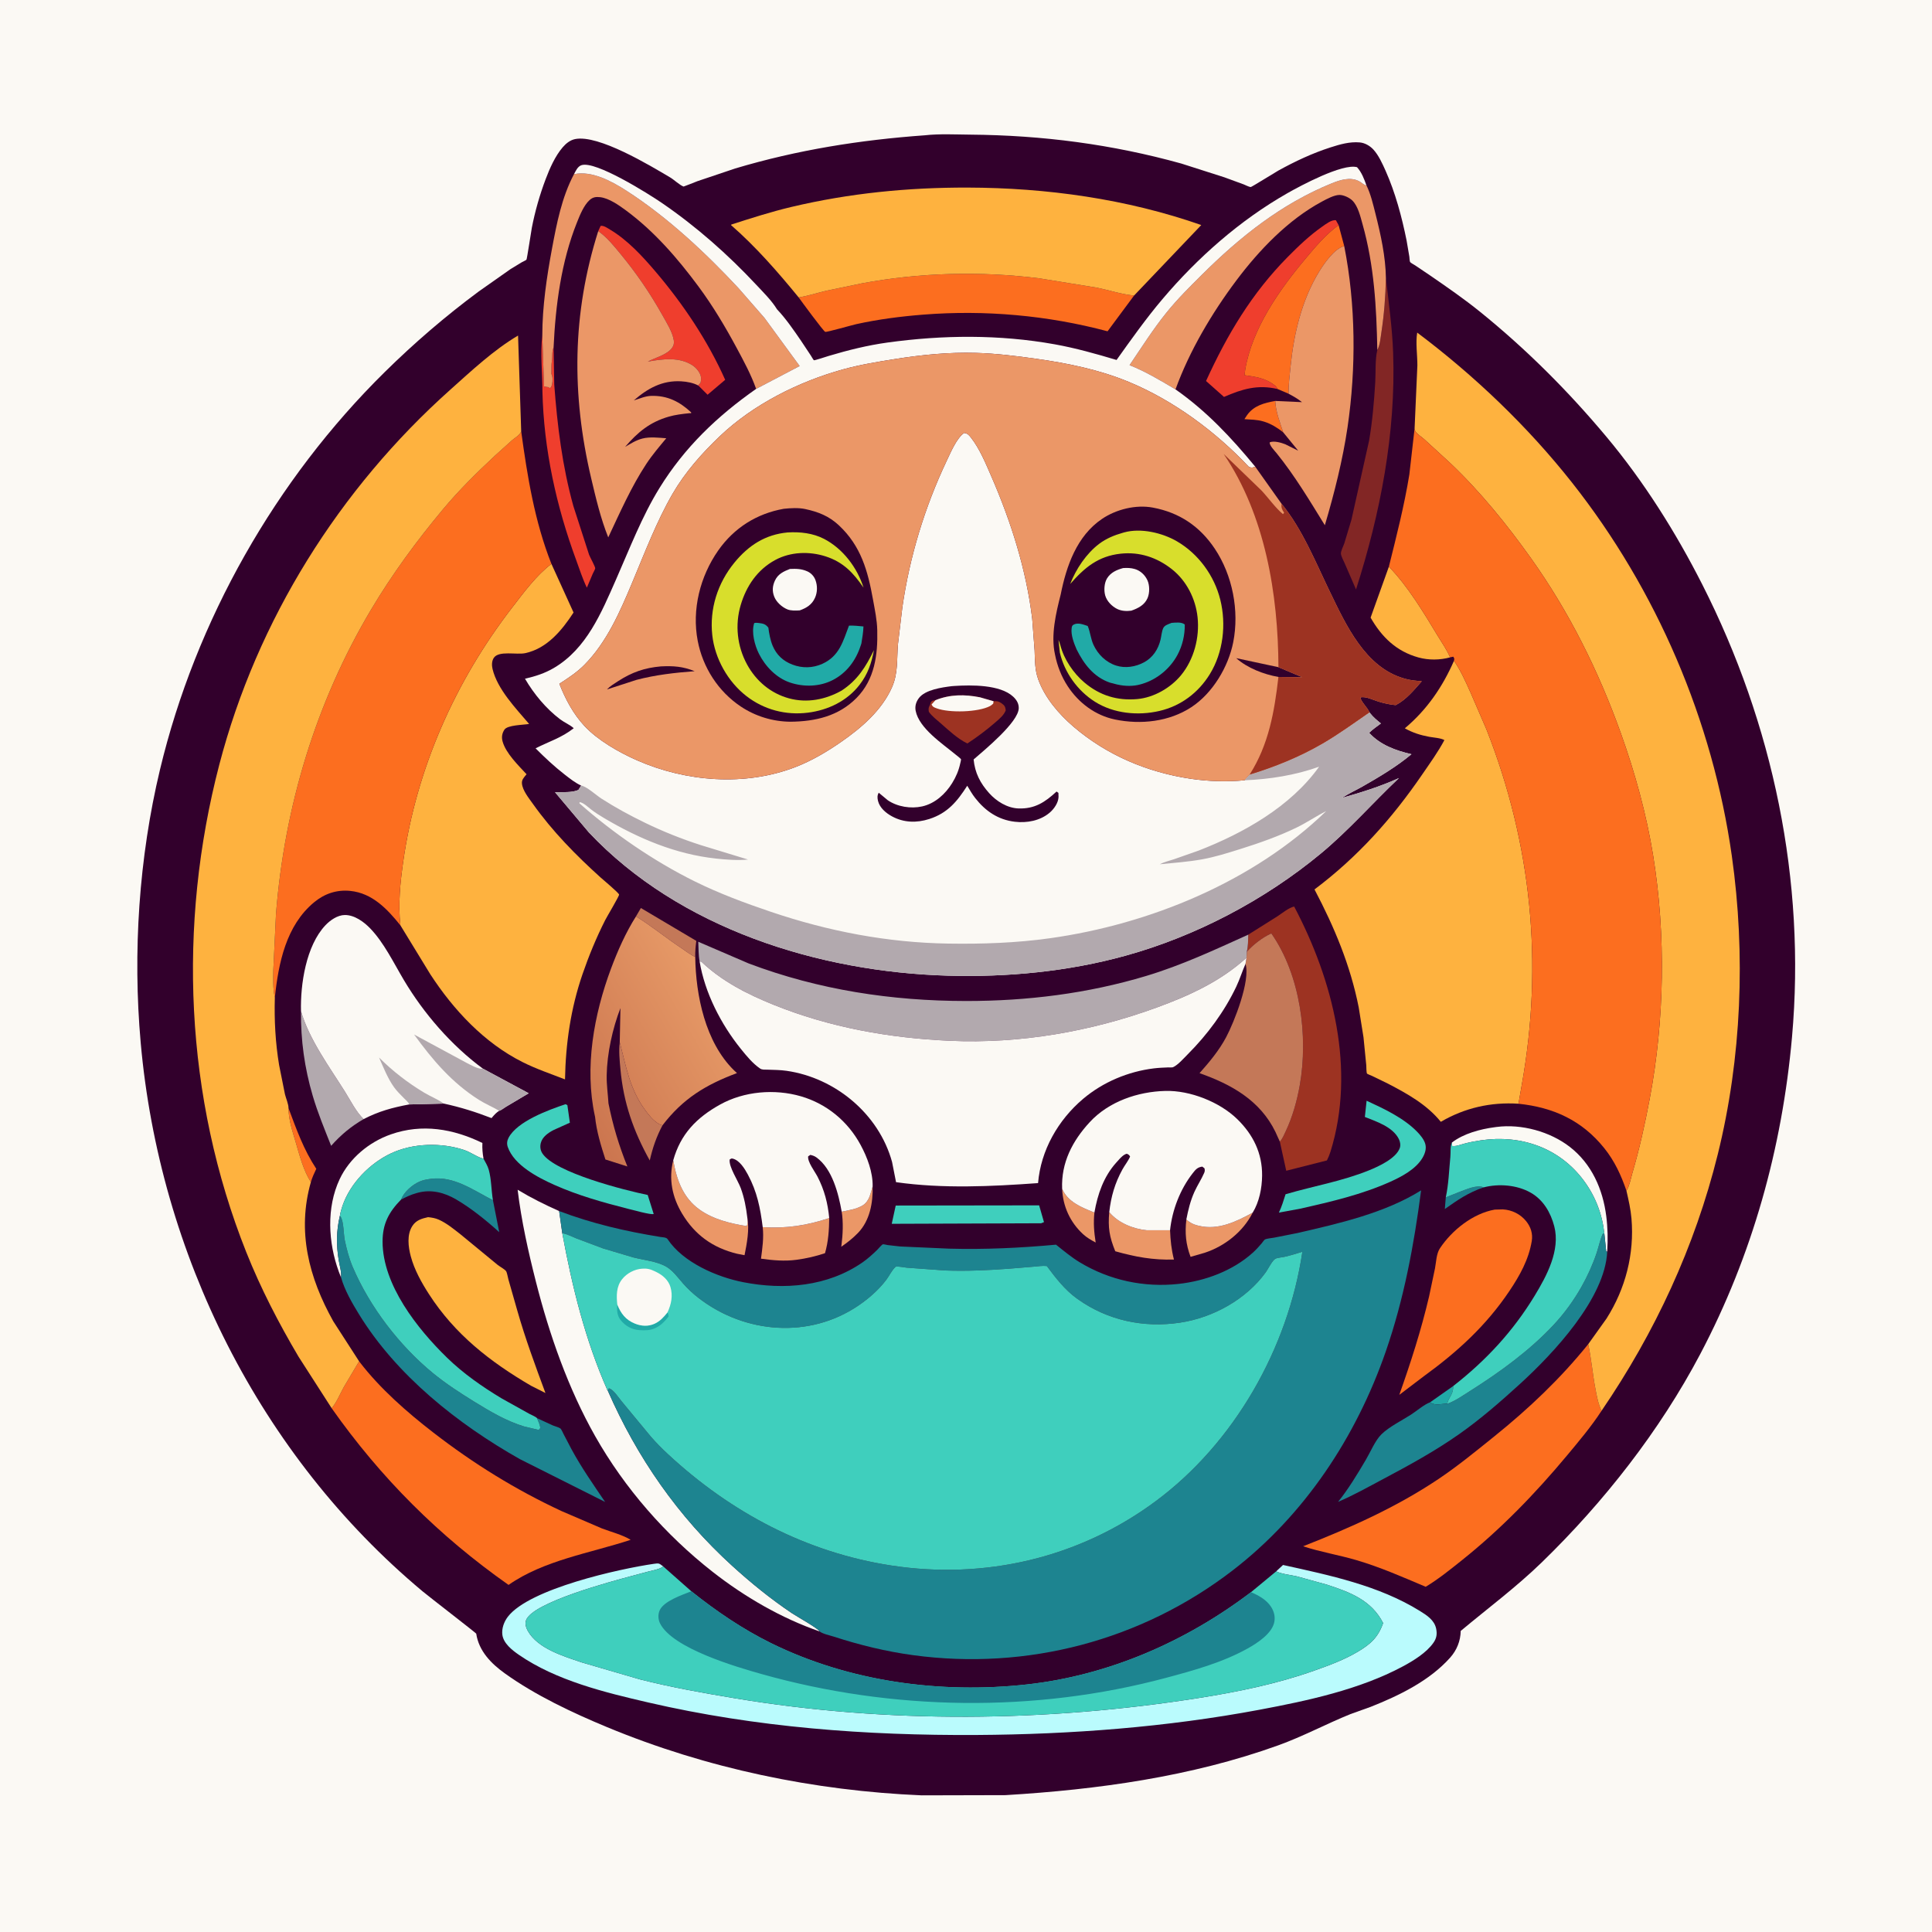 <svg version="1.1" xmlns="http://www.w3.org/2000/svg" style="display: block;" viewBox="0 0 2048 2048" width="1024" height="1024">
<defs>
	<linearGradient id="Gradient1" gradientUnits="userSpaceOnUse" x1="594.337" y1="1146.48" x2="757.857" y2="1051.72">
		<stop class="stop0" offset="0" stop-opacity="1" stop-color="rgb(203,117,79)"/>
		<stop class="stop1" offset="1" stop-opacity="1" stop-color="rgb(231,154,103)"/>
	</linearGradient>
</defs>
<path transform="translate(0,0)" fill="rgb(251,249,244)" d="M -0 -0 L 2048 0 L 2048 2048 L -0 2048 L -0 -0 z"/>
<path transform="translate(0,0)" fill="rgb(50,0,44)" d="M 980.325 143.42 C 995.851 141.683 1013.01 142.596 1028.68 142.724 C 1104.89 143.348 1178.74 152.938 1252.27 173.371 L 1298 187.997 L 1318.44 195.492 C 1320.3 196.194 1323.93 198.167 1325.81 198.291 C 1326.65 198.346 1351.83 182.627 1355.08 180.832 C 1372.75 171.083 1391.19 162.384 1410.45 156.223 C 1420.56 152.986 1430.63 150.046 1441.37 150.975 C 1446.78 151.444 1452.19 154.544 1455.84 158.521 C 1461.41 164.597 1465.43 173.53 1468.78 181.04 C 1479.14 204.272 1486.01 229.973 1491.03 254.859 L 1493.97 272.097 C 1494.15 273.322 1494.22 276.846 1494.78 277.76 C 1495.32 278.633 1499.17 280.682 1500.14 281.325 L 1515.49 291.671 C 1533.74 304.219 1552.13 316.909 1569.35 330.859 C 1618.31 370.516 1662.24 414.451 1702.66 462.739 C 1742.53 510.368 1776.43 564.318 1804.5 619.616 C 1879.6 767.538 1914.32 933.602 1899.61 1099.28 C 1889.16 1216.93 1857.52 1330.74 1802.33 1435.37 C 1759.47 1516.63 1700.11 1592.35 1634.32 1656.2 C 1607.24 1682.49 1577.28 1704.74 1548.42 1728.86 C 1548.2 1739.54 1544.28 1749.27 1537.15 1757.25 C 1515.17 1781.81 1483.08 1797.41 1452.82 1809.39 L 1431.53 1817.01 C 1405.68 1827.48 1381.37 1840.62 1354.95 1850.14 C 1262.67 1883.38 1163.29 1897.09 1065.84 1902.92 L 977.029 1903.14 C 862.958 1898.33 749.017 1874.63 643.501 1830.83 C 606.677 1815.55 567.58 1797.12 535.157 1773.87 C 520.579 1763.41 507.582 1750.15 504.816 1731.73 C 504.722 1731.11 454.133 1692.05 448.066 1686.98 C 275.077 1542.53 169.015 1328.69 149.139 1105.25 C 140.624 1009.53 147.256 909.164 169.612 815.754 C 207.458 657.622 292.087 508.496 407.798 394.435 C 439.073 363.607 472.279 335.045 507.567 308.909 L 541.129 285.295 L 553.274 277.919 C 554.334 277.317 557.336 276.055 558.066 275.264 C 558.643 274.638 563.023 245.295 563.745 241.568 C 567.153 223.99 572.119 206.592 578.445 189.849 C 582.751 178.454 588.457 165.47 596.483 156.136 C 599.943 152.113 604.306 148.527 609.631 147.438 C 634.389 142.373 689.077 175.464 710.429 188.1 C 714.551 190.54 720.558 196.321 724.634 197.758 C 724.847 197.833 738.341 192.421 739.418 192.026 L 779.368 178.58 C 845.425 158.854 911.711 148.353 980.325 143.42 z"/>
<path transform="translate(0,0)" fill="rgb(33,170,167)" d="M 1515.98 1486.5 L 1540.46 1469.28 C 1540.61 1478.34 1536.13 1480.17 1534.05 1488.01 C 1527.52 1487.95 1521.59 1490.52 1515.98 1486.5 z"/>
<path transform="translate(0,0)" fill="rgb(29,132,144)" d="M 1532.58 1269.24 L 1546.73 1263.64 C 1553.77 1261.06 1565.76 1255.44 1572.72 1258.67 C 1556.34 1264.25 1545.63 1271.74 1531.58 1281.6 L 1532.58 1269.24 z"/>
<path transform="translate(0,0)" fill="rgb(252,110,31)" d="M 305.801 1174.6 C 314.416 1197.56 321.708 1218.31 335.273 1239 C 333.1 1243.63 330.953 1248.09 329.54 1253.03 C 321.645 1240.75 317.762 1225.46 313.676 1211.56 C 310.138 1199.53 305.916 1187.19 305.801 1174.6 z"/>
<path transform="translate(0,0)" fill="rgb(252,110,31)" d="M 1360.19 458.222 C 1354.36 453.646 1347.56 449.347 1340.45 447.119 L 1339.02 446.694 C 1332.74 444.778 1325.68 444.784 1319.13 444.322 L 1321.98 440 C 1329.05 429.971 1340.29 427.064 1351.81 425.023 C 1352.22 435.974 1356.8 447.864 1360.19 458.222 z"/>
<path transform="translate(0,0)" fill="rgb(235,151,103)" d="M 1125.91 1260.15 C 1131.78 1273.89 1145.94 1279.67 1158.95 1284.89 L 1160.13 1285.35 C 1158.94 1296.56 1159.74 1306 1161.47 1317.13 C 1156.59 1314.52 1152.01 1311.92 1147.92 1308.12 C 1134.28 1295.46 1126.66 1278.64 1125.91 1260.15 z"/>
<path transform="translate(0,0)" fill="rgb(235,151,103)" d="M 892.235 1284.45 C 899.264 1283.04 908.058 1281.63 914.295 1277.88 C 921.563 1273.5 922.784 1265.1 925.042 1257.55 C 925.461 1274.92 922.113 1293.82 909.621 1306.84 C 904.191 1312.5 898.205 1317.19 891.762 1321.63 L 892.028 1319.66 C 893.46 1308.65 894.022 1295.43 892.235 1284.45 z"/>
<path transform="translate(0,0)" fill="rgb(196,120,88)" d="M 674.15 971.463 L 679.362 962.526 L 738.112 997.368 C 737.373 1003.11 736.842 1008.53 736.978 1014.34 C 732.07 1012.32 726.881 1008.08 722.397 1005.12 C 706.085 994.33 690.87 981.615 674.15 971.463 z"/>
<path transform="translate(0,0)" fill="rgb(235,151,103)" d="M 1257.56 1292.76 C 1261.27 1295.89 1264.51 1297.85 1269.28 1299 L 1270.89 1299.38 C 1291.15 1304.37 1310.71 1294.93 1327.91 1285.45 C 1317.79 1305.63 1298.31 1321.03 1277 1328 L 1262.04 1332.3 C 1256.96 1318.72 1255.97 1307.15 1257.56 1292.76 z"/>
<path transform="translate(0,0)" fill="rgb(196,120,88)" d="M 656.959 1104.85 C 663.7 1130.45 667.396 1153.9 683.399 1176.09 C 687.687 1182.04 692.205 1187.74 698.611 1191.54 C 699.779 1192.23 700.955 1192.58 702.261 1192.9 C 695.828 1205.03 691.817 1216.76 688.774 1230.14 C 671.412 1198.9 660.874 1168.89 657.661 1133.15 C 656.823 1123.83 655.802 1114.16 656.959 1104.85 z"/>
<path transform="translate(0,0)" fill="rgb(29,132,144)" d="M 425.097 1271.63 C 428.275 1263.46 436.905 1255.93 444.89 1252.47 C 448.269 1251.01 451.387 1250.38 455 1249.87 L 456.682 1249.63 C 481.237 1246.26 501.962 1261.88 522.527 1272.26 L 529.218 1306.17 C 515.553 1293.74 499.484 1280.79 483.554 1271.45 C 471.105 1264.15 457.019 1260.49 442.772 1264.4 L 441 1264.91 C 435.271 1266.5 430.357 1268.93 425.097 1271.63 z"/>
<path transform="translate(0,0)" fill="rgb(235,151,103)" d="M 1175.86 1284.92 C 1185.16 1296.15 1201.03 1302.74 1215.5 1304.1 L 1240.31 1304.1 C 1240.75 1315.01 1241.75 1324.56 1244.42 1335.16 C 1222.34 1335.86 1203.37 1332.37 1182.23 1326.39 C 1176.01 1311.13 1174.39 1301.43 1175.86 1284.92 z"/>
<path transform="translate(0,0)" fill="rgb(235,151,103)" d="M 792.166 1290.64 C 794.616 1303.07 791.71 1318.2 789.25 1330.56 L 781.385 1329.04 C 755.765 1322.79 736.654 1309.22 723.026 1286.44 C 712.543 1268.93 708.652 1249.91 713.659 1229.98 C 717.249 1250.61 723.972 1269.63 741.593 1282.25 C 755.992 1292.56 774.286 1297 791.5 1299.71 C 793.029 1297.01 792.338 1293.63 792.166 1290.64 z"/>
<path transform="translate(0,0)" fill="rgb(235,151,103)" d="M 808.501 1300.84 C 833.293 1302.4 855.458 1299.08 879.016 1291.2 C 878.862 1303.85 878.086 1316.21 874.545 1328.43 C 864.326 1331.85 854.912 1333.99 844.252 1335.44 C 831.799 1337.14 819.053 1335.99 806.68 1334.25 C 808.143 1323.32 809.796 1311.86 808.501 1300.84 z"/>
<path transform="translate(0,0)" fill="rgb(251,249,244)" d="M 1539.03 1211.18 C 1551.46 1201.61 1569.18 1196.89 1584.5 1194.89 L 1586.44 1194.63 C 1612.79 1191.17 1643.16 1199.5 1664.12 1215.79 C 1687.25 1233.76 1699.06 1260.55 1702.7 1289.12 C 1704.29 1301.61 1704.51 1314.08 1703.73 1326.65 L 1702.65 1326.68 L 1700.66 1307.42 C 1698.47 1287.18 1691.28 1268.35 1679.21 1251.93 C 1653.47 1216.87 1612.53 1202.5 1569.81 1208.79 C 1563.89 1209.67 1557.86 1210.79 1552.07 1212.35 C 1548 1213.44 1543.52 1215.38 1539.28 1214.75 L 1539.03 1211.18 z"/>
<path transform="translate(0,0)" fill="rgb(63,207,189)" d="M 949.499 1277.93 L 1101.54 1277.72 L 1106.66 1295.5 L 1103.66 1296.72 L 945.277 1297.29 L 949.499 1277.93 z"/>
<path transform="translate(0,0)" fill="rgb(239,62,45)" d="M 575 414.945 C 575.049 395.344 572.571 374.98 574.859 355.512 L 576.68 409.553 C 578.276 410.024 579.618 410.291 581.28 410.369 L 583 411.51 C 584.416 410.094 584.515 409.929 585.005 408.005 L 585.289 406.947 C 585.861 404.109 586.043 398.823 584.51 396.5 C 584.733 391.937 584.281 386.881 585.03 382.443 C 585.817 377.777 584.85 372.749 586.811 368.373 L 587.512 407.553 C 590.805 451.392 595.999 493.846 607.749 536.307 L 624.434 587.999 C 625.322 590.389 631.162 600.979 630.951 602.472 C 630.766 603.785 629.009 606.694 628.402 608.034 L 622.095 622.943 C 617.539 613.608 614.475 603.723 610.883 594 C 589.708 536.677 576.394 476.229 575 414.945 z"/>
<path transform="translate(0,0)" fill="rgb(178,169,174)" d="M 319.065 1071.87 C 327.72 1101.79 349.021 1130.71 365.466 1156.88 C 371.423 1166.36 377.453 1178.64 385.462 1186.29 C 372.086 1194.08 361.305 1203 351.026 1214.62 C 344.058 1197.09 336.832 1179.69 331.5 1161.57 C 322.806 1132.01 318.731 1102.62 319.065 1071.87 z"/>
<path transform="translate(0,0)" fill="rgb(251,249,244)" d="M 361.538 1354.16 L 359.145 1348.02 C 347.884 1317.26 345.856 1280.18 360.047 1249.97 C 370.487 1227.74 391.276 1210.56 414.258 1202.5 C 447.516 1190.83 480.479 1196.59 511.37 1211.59 C 511.076 1217.47 511.551 1222.53 512.573 1228.31 L 510.943 1227.83 C 504.67 1225.82 498.95 1221.41 492.41 1219.19 C 468.088 1210.9 437.611 1211.65 414.305 1222.68 C 391.762 1233.35 371.333 1254.3 363.119 1278.03 C 361.923 1281.49 360.913 1285.09 360.317 1288.7 C 356.477 1304.64 356.381 1319.76 359.067 1335.88 C 359.997 1341.46 362.185 1348.61 361.538 1354.16 z"/>
<path transform="translate(0,0)" fill="rgb(254,178,63)" d="M 1472.26 600.714 C 1492.44 621.395 1509.12 649.351 1524.04 674 C 1528.5 681.363 1533.85 688.889 1537.14 696.844 C 1526.4 699.793 1514.34 699.923 1503.58 696.93 C 1480.29 690.456 1464.77 675.44 1452.89 654.704 L 1472.26 600.714 z"/>
<path transform="translate(0,0)" fill="rgb(63,207,189)" d="M 1448.65 1166.83 C 1466.97 1175.24 1487.76 1184.97 1502.02 1199.5 C 1505.49 1203.03 1509.6 1207.88 1510.9 1212.78 C 1512.27 1217.97 1510.42 1223.19 1507.78 1227.6 C 1500.67 1239.45 1485.83 1247.3 1473.65 1252.77 C 1443.46 1266.31 1410.91 1273.87 1378.79 1281.17 L 1355.69 1285.39 C 1358.68 1279.13 1360.64 1272.54 1362.75 1265.96 C 1392.51 1257.18 1422.32 1252.31 1451.34 1240.54 C 1461.37 1236.47 1479.83 1228.07 1483.81 1217 C 1484.88 1214.01 1484.26 1210.29 1482.87 1207.5 C 1476.47 1194.59 1459.35 1188.98 1446.81 1184.02 L 1448.65 1166.83 z"/>
<path transform="translate(0,0)" fill="rgb(239,62,45)" d="M 634.15 245.008 L 636.66 239.5 C 639.764 238.722 644.077 241.843 646.851 243.5 C 665.215 254.467 680.856 271.445 694.657 287.638 C 724.021 322.089 750.274 361.177 768.73 402.62 L 750.052 418.436 L 740.307 408.707 C 740.541 407.773 740.325 408.364 741.463 407.076 L 742.5 405.922 C 743.084 403.864 743.366 402.218 743.1 400.067 C 742.514 395.338 738.509 390.338 734.676 387.682 C 720.755 378.034 702.33 380.485 686.706 383.303 C 694.5 379.176 706.738 376.22 712.192 369.067 C 714.143 366.509 714.752 363.907 714.257 360.759 C 712.849 351.815 706.652 342.116 702.249 334.23 C 689.3 311.041 674.678 289.695 657.789 269.196 C 650.669 260.553 643.378 251.488 634.15 245.008 z"/>
<path transform="translate(0,0)" fill="rgb(63,207,189)" d="M 599.468 1170.5 L 601.448 1171.5 L 604.091 1190.11 L 586.94 1197.82 C 581.242 1200.76 574.863 1205.09 573.24 1211.73 C 572.287 1215.63 572.824 1219.44 574.993 1222.73 C 588.446 1243.11 662.527 1261.8 686.599 1266.71 L 692.934 1286.87 C 690.197 1288.1 670.316 1282.42 666.243 1281.52 C 639.539 1274.72 612.834 1267.28 587.607 1256.02 C 570.175 1248.25 544.977 1235.17 538.259 1215.87 C 537.082 1212.49 537.453 1209.21 539.114 1206.06 C 548.33 1188.56 581.595 1176.52 599.468 1170.5 z"/>
<path transform="translate(0,0)" fill="rgb(239,62,45)" d="M 1354.29 412.377 C 1333.19 407.415 1316.75 412.391 1297.48 420.757 L 1278.45 403.876 C 1300.94 354.637 1326.83 311.045 1365.08 272.353 C 1376.57 260.728 1388.17 249.636 1401.59 240.224 C 1405.36 237.584 1411.62 232.688 1416.14 233.5 L 1418.97 238.618 C 1405.76 248.245 1394.51 261.516 1384.06 274 C 1356.13 307.377 1327.33 348.102 1319.95 392 L 1319.24 397.725 C 1330.45 399.377 1340.94 400.643 1350.26 407.762 L 1351.62 408.778 C 1352.91 409.838 1353.51 410.938 1354.29 412.377 z"/>
<path transform="translate(0,0)" fill="rgb(252,110,31)" d="M 1354.29 412.377 C 1353.51 410.938 1352.91 409.838 1351.62 408.778 L 1350.26 407.762 C 1340.94 400.643 1330.45 399.377 1319.24 397.725 L 1319.95 392 C 1327.33 348.102 1356.13 307.377 1384.06 274 C 1394.51 261.516 1405.76 248.245 1418.97 238.618 L 1424.95 260.89 C 1414.6 263.327 1403.53 279.418 1398.13 288.274 C 1379.91 318.166 1371.53 353.858 1368.05 388.328 C 1367.08 397.911 1365.88 407.683 1365.85 417.313 L 1354.29 412.377 z"/>
<path transform="translate(0,0)" fill="rgb(130,38,37)" d="M 1469.13 294.828 C 1472.11 321.32 1475.83 347.282 1476.78 374.032 C 1479.81 458.975 1463.22 544.328 1437.44 624.853 L 1425.41 597.13 C 1424.22 594.318 1421.83 590.092 1421.45 587.138 C 1421.09 584.398 1424.11 578.742 1425.02 576 L 1432.63 550.714 L 1451.3 467.064 C 1454.81 446.628 1456.55 425.993 1457.81 405.314 C 1458.47 394.566 1457.54 381.334 1460.01 370.998 C 1462.92 365.638 1463.38 358.481 1464.3 352.5 C 1467.23 333.4 1468.7 314.14 1469.13 294.828 z"/>
<path transform="translate(0,0)" fill="rgb(29,132,144)" d="M 360.317 1288.7 L 361.179 1289.98 C 364.475 1295.29 364.123 1308.43 365.557 1315.09 C 367.611 1324.62 370.095 1334.16 373.936 1343.15 C 391.962 1385.33 423.314 1426.29 458.756 1455.4 C 472.688 1466.84 487.705 1476.52 503 1485.99 C 519.109 1495.97 537.267 1506.61 555.438 1512.07 L 571 1515.79 C 572.028 1514.65 572.826 1514.45 572.607 1512.79 C 572.175 1509.52 570.38 1506.36 569.218 1503.28 L 586.022 1511.01 C 588.201 1511.94 592.149 1512.89 593.975 1514.19 C 595.124 1515.01 596.759 1518.94 597.382 1520.14 L 605.759 1536.15 C 616.329 1555.72 628.984 1573.74 641.433 1592.12 L 551.153 1546.77 C 485.367 1509.62 420.269 1458.02 380.4 1392.94 C 373.14 1381.09 365.315 1367.6 361.538 1354.16 C 362.185 1348.61 359.997 1341.46 359.067 1335.88 C 356.381 1319.76 356.477 1304.64 360.317 1288.7 z"/>
<path transform="translate(0,0)" fill="rgb(29,132,144)" d="M 1534.05 1488.01 L 1535.19 1487.67 C 1542.96 1484.84 1551.69 1478.68 1558.75 1474.22 C 1589.82 1454.6 1621.61 1431.49 1646.75 1404.57 C 1658.24 1392.28 1668.2 1378.57 1676.48 1363.93 C 1682.91 1352.55 1688.49 1340.21 1692.61 1327.8 C 1694.79 1321.23 1696.12 1314.32 1698.96 1308 L 1700.66 1307.42 L 1702.65 1326.68 L 1703.73 1326.65 C 1701.5 1376.25 1646.88 1434.49 1611.4 1466.89 C 1590.74 1485.75 1569.53 1504.24 1546.62 1520.34 C 1521.3 1538.12 1494.12 1553.04 1466.83 1567.52 C 1450.9 1575.98 1435.02 1584.94 1418.43 1592.04 C 1429.46 1578.32 1438.84 1562.67 1447.8 1547.54 C 1452.62 1539.39 1457.8 1526.86 1464.39 1520.42 C 1472.6 1512.4 1485.73 1505.96 1495.53 1499.69 C 1501.43 1495.92 1509.68 1488.73 1515.98 1486.5 C 1521.59 1490.52 1527.52 1487.95 1534.05 1488.01 z"/>
<path transform="translate(0,0)" fill="rgb(157,51,34)" d="M 1323.2 990.781 L 1354.25 971.246 C 1358.9 968.208 1366.5 961.941 1371.88 960.989 C 1413.09 1038.98 1437.4 1134.19 1410.31 1221.02 C 1409.31 1224.2 1408.06 1227.15 1406.56 1230.12 L 1363.47 1241.05 L 1356.68 1210.17 C 1359.42 1207.29 1361.22 1202.76 1362.93 1199.16 C 1370.07 1184.09 1374.89 1166.88 1377.79 1150.5 C 1387 1098.49 1378.51 1033.46 1347.64 989.429 C 1337.84 993.988 1328.95 1001.02 1321.64 1008.87 C 1323.14 1002.95 1323.04 996.849 1323.2 990.781 z"/>
<path transform="translate(0,0)" fill="rgb(235,151,103)" d="M 1246.09 412.764 C 1230.33 403.395 1214.44 393.86 1197.38 387.074 C 1210.13 368.259 1222.12 349.246 1236.41 331.5 C 1248.1 316.98 1261.22 304.01 1274.42 290.895 C 1314.66 250.914 1358.51 216.016 1411.52 194.422 C 1420.6 190.725 1431.07 187.327 1440.47 191.966 C 1442.95 193.194 1444.67 195.242 1447.32 196.235 L 1448.52 196.596 C 1452.97 205.43 1455.62 216.924 1458.04 226.5 C 1463.61 248.558 1468.8 271.994 1469.13 294.828 C 1468.7 314.14 1467.23 333.4 1464.3 352.5 C 1463.38 358.481 1462.92 365.638 1460.01 370.998 C 1459.15 325.748 1456.7 281.417 1444.34 237.598 C 1442.1 229.645 1439.65 218.81 1433.78 212.794 C 1430.64 209.581 1424.41 206.67 1419.95 206.651 C 1414.36 206.628 1406.32 211.009 1401.5 213.587 C 1365.66 232.755 1334.72 265.106 1310.57 297.302 C 1284.69 331.788 1260.81 372.098 1246.09 412.764 z"/>
<path transform="translate(0,0)" fill="rgb(254,178,63)" d="M 453.764 1290.24 C 457.849 1290.68 461.48 1291.23 465.261 1292.94 C 473.609 1296.71 481.044 1302.89 488.214 1308.49 L 527.5 1340.82 C 529.64 1342.54 534.993 1345.43 536.444 1347.47 C 537.507 1348.96 538.327 1354.17 538.885 1356.1 L 548.484 1389.71 C 556.953 1419.3 567.508 1447.83 578.189 1476.65 L 562.842 1468.9 C 519.63 1443.64 482.295 1414.57 454.753 1371.9 C 446.842 1359.64 439.232 1345.97 435.453 1331.81 C 432.773 1321.76 431.095 1308.8 437.171 1299.5 C 441.142 1293.42 447.102 1291.7 453.764 1290.24 z"/>
<path transform="translate(0,0)" fill="rgb(235,151,103)" d="M 608.441 184.658 C 627.338 180.544 648.774 192.296 664.292 202.311 C 707.701 230.325 747.625 267.665 782.778 305.369 L 810.381 337.008 L 847.688 388.008 L 801.532 412.232 C 796.172 397.142 788.566 383.067 781.002 369 C 768.859 346.417 755.701 324.325 740.428 303.703 C 718.306 273.833 693.551 245.189 663.5 223.007 C 656.153 217.584 645.506 210.109 636.285 209.029 C 631.803 208.504 628.472 208.918 625.048 212.024 C 618.798 217.694 614.737 227.976 611.632 235.717 C 594.9 277.429 588.895 323.711 586.811 368.373 C 584.85 372.749 585.817 377.777 585.03 382.443 C 584.281 386.881 584.733 391.937 584.51 396.5 C 586.043 398.823 585.861 404.109 585.289 406.947 L 585.005 408.005 C 584.515 409.929 584.416 410.094 583 411.51 L 581.28 410.369 C 579.618 410.291 578.276 410.024 576.68 409.553 L 574.859 355.512 C 574.892 325.131 579.549 293.557 585.112 263.748 C 590.13 236.857 595.503 209.043 608.441 184.658 z"/>
<path transform="translate(0,0)" fill="rgb(252,110,31)" d="M 1584.48 1282.23 L 1593 1282 C 1602.58 1282.48 1611.75 1287.01 1617.78 1294.5 C 1622.73 1300.64 1625.01 1307.81 1623.73 1315.59 C 1620.48 1335.25 1611.01 1352.16 1600.05 1368.49 C 1575.43 1405.2 1544.9 1433.05 1509.28 1458.89 L 1483.29 1478.62 C 1495.56 1444.07 1506.5 1410.01 1514.89 1374.28 L 1521.16 1344.49 C 1522.41 1337.91 1522.6 1328.97 1526.34 1323.32 C 1539.14 1304 1561.43 1286.3 1584.48 1282.23 z"/>
<path transform="translate(0,0)" fill="rgb(196,120,88)" d="M 1321.64 1008.87 C 1328.95 1001.02 1337.84 993.988 1347.64 989.429 C 1378.51 1033.46 1387 1098.49 1377.79 1150.5 C 1374.89 1166.88 1370.07 1184.09 1362.93 1199.16 C 1361.22 1202.76 1359.42 1207.29 1356.68 1210.17 L 1352.04 1199.93 C 1335.81 1166.46 1305.2 1149.41 1271.55 1137.6 C 1282.11 1125.66 1292.18 1113.69 1299.72 1099.55 C 1308.34 1083.36 1325.72 1039.32 1320.28 1021.75 L 1321.37 1015.19 L 1321.64 1008.87 z"/>
<path transform="translate(0,0)" fill="rgb(252,110,31)" d="M 846.627 315.281 C 856.326 313.736 865.978 310.597 875.534 308.288 L 913.844 300.324 C 975.375 288.863 1039.41 287.276 1101.5 295.008 L 1163 304.975 C 1175.63 307.571 1188.44 311.857 1201.23 313.178 L 1202.19 313.266 L 1174.06 351.182 C 1110.72 334.285 1044 328.343 978.655 333.526 C 954.807 335.418 931.026 338.466 907.65 343.621 C 903.681 344.497 876.249 352.28 874.821 351.823 C 872.921 351.214 849.49 319.275 846.627 315.281 z"/>
<path transform="translate(0,0)" fill="rgb(63,207,189)" d="M 360.317 1288.7 C 360.913 1285.09 361.923 1281.49 363.119 1278.03 C 371.333 1254.3 391.762 1233.35 414.305 1222.68 C 437.611 1211.65 468.088 1210.9 492.41 1219.19 C 498.95 1221.41 504.67 1225.82 510.943 1227.83 L 512.573 1228.31 C 514.565 1232 516.971 1235.94 518.106 1239.98 C 520.913 1249.98 520.78 1261.88 522.527 1272.26 C 501.962 1261.88 481.237 1246.26 456.682 1249.63 L 455 1249.87 C 451.387 1250.38 448.269 1251.01 444.89 1252.47 C 436.905 1255.93 428.275 1263.46 425.097 1271.63 C 412.094 1284.94 405.5 1297.41 405.54 1316.26 C 405.638 1362.11 442.416 1408.56 473.901 1439.23 C 491.08 1455.97 511.361 1470.12 531.898 1482.44 L 561.273 1498.8 C 562.982 1499.73 568.165 1501.85 569.218 1503.28 C 570.38 1506.36 572.175 1509.52 572.607 1512.79 C 572.826 1514.45 572.028 1514.65 571 1515.79 L 555.438 1512.07 C 537.267 1506.61 519.109 1495.97 503 1485.99 C 487.705 1476.52 472.688 1466.84 458.756 1455.4 C 423.314 1426.29 391.962 1385.33 373.936 1343.15 C 370.095 1334.16 367.611 1324.62 365.557 1315.09 C 364.123 1308.43 364.475 1295.29 361.179 1289.98 L 360.317 1288.7 z"/>
<path transform="translate(0,0)" fill="rgb(235,151,103)" d="M 1365.85 417.313 C 1365.88 407.683 1367.08 397.911 1368.05 388.328 C 1371.53 353.858 1379.91 318.166 1398.13 288.274 C 1403.53 279.418 1414.6 263.327 1424.95 260.89 C 1437.21 322.989 1437.66 390.188 1428.46 452.824 C 1423.35 487.611 1414.39 523.053 1404.4 556.767 C 1388.14 530.475 1372.64 504.382 1353.12 480.249 C 1351 477.624 1345.52 472.166 1345.93 468.926 C 1350.34 466.964 1358.1 469.245 1362.39 470.906 L 1376.15 477.761 L 1360.19 458.222 C 1356.8 447.864 1352.22 435.974 1351.81 425.023 L 1380.17 426.299 C 1375.62 422.661 1370.96 420.035 1365.85 417.313 z"/>
<path transform="translate(0,0)" fill="rgb(251,249,244)" d="M 868.786 1729.36 C 828.265 1715.39 789.084 1692.59 755.355 1666.16 C 705.479 1627.08 662.215 1577.67 630.961 1522.5 C 602.382 1472.05 582.356 1414.84 568.118 1358.79 C 559.943 1326.62 552.698 1294.18 548.707 1261.18 C 563.102 1269.87 577.367 1276.94 592.72 1283.79 L 596.037 1307.21 C 606.711 1364.81 620.259 1420.11 643.962 1473.88 L 644.226 1474 C 675.232 1544.95 718.761 1607.67 776.137 1659.83 C 796.15 1678.03 816.904 1694.9 839.378 1710 C 844.392 1713.37 867.384 1726.17 868.786 1729.36 z"/>
<path transform="translate(0,0)" fill="rgb(63,207,189)" d="M 1539.03 1211.18 L 1539.28 1214.75 C 1543.52 1215.38 1548 1213.44 1552.07 1212.35 C 1557.86 1210.79 1563.89 1209.67 1569.81 1208.79 C 1612.53 1202.5 1653.47 1216.87 1679.21 1251.93 C 1691.28 1268.35 1698.47 1287.18 1700.66 1307.42 L 1698.96 1308 C 1696.12 1314.32 1694.79 1321.23 1692.61 1327.8 C 1688.49 1340.21 1682.91 1352.55 1676.48 1363.93 C 1668.2 1378.57 1658.24 1392.28 1646.75 1404.57 C 1621.61 1431.49 1589.82 1454.6 1558.75 1474.22 C 1551.69 1478.68 1542.96 1484.84 1535.19 1487.67 L 1534.05 1488.01 C 1536.13 1480.17 1540.61 1478.34 1540.46 1469.28 C 1575.27 1442.09 1603.8 1411.39 1626.85 1373.44 C 1639.63 1352.41 1654.19 1325.3 1647.57 1299.9 C 1643.79 1285.38 1636.01 1271.88 1622.56 1264.26 C 1607.99 1256.01 1588.74 1254.52 1572.72 1258.67 C 1565.76 1255.44 1553.77 1261.06 1546.73 1263.64 L 1532.58 1269.24 C 1535.61 1255.48 1536.05 1240.46 1537.43 1226.41 C 1537.91 1221.59 1537.11 1215.62 1539.03 1211.18 z"/>
<path transform="translate(0,0)" fill="url(#Gradient1)" d="M 674.15 971.463 C 690.87 981.615 706.085 994.33 722.397 1005.12 C 726.881 1008.08 732.07 1012.32 736.978 1014.34 C 737.552 1055.21 747.685 1104.77 778.022 1134.52 L 781.212 1137.52 C 748.131 1149.89 724.026 1164.46 702.261 1192.9 C 700.955 1192.58 699.779 1192.23 698.611 1191.54 C 692.205 1187.74 687.687 1182.04 683.399 1176.09 C 667.396 1153.9 663.7 1130.45 656.959 1104.85 L 657.682 1068.63 C 649.299 1090.36 643.498 1116.67 643.108 1140 C 642.942 1149.92 644.411 1159.75 645.011 1169.64 C 649.765 1193.29 656.003 1214.11 665.035 1236.51 L 641.766 1229.1 C 637.111 1214.74 632.276 1198.91 630.789 1183.85 L 630.572 1182.89 C 619.351 1131.55 629.591 1075.35 647.69 1026.78 C 654.693 1007.99 663.379 988.415 674.15 971.463 z"/>
<path transform="translate(0,0)" fill="rgb(235,151,103)" d="M 634.15 245.008 C 643.378 251.488 650.669 260.553 657.789 269.196 C 674.678 289.695 689.3 311.041 702.249 334.23 C 706.652 342.116 712.849 351.815 714.257 360.759 C 714.752 363.907 714.143 366.509 712.192 369.067 C 706.738 376.22 694.5 379.176 686.706 383.303 C 702.33 380.485 720.755 378.034 734.676 387.682 C 738.509 390.338 742.514 395.338 743.1 400.067 C 743.366 402.218 743.084 403.864 742.5 405.922 L 741.463 407.076 C 740.325 408.364 740.541 407.773 740.307 408.707 C 734.83 405.784 728.231 404.569 722.081 404.213 C 702.02 403.05 686.495 411.72 671.884 424.433 C 678.028 422.624 684.007 419.783 690.5 419.637 C 707.688 419.253 720.339 425.725 732.656 437.117 C 732.662 438.477 732.892 437.791 730.696 438.019 C 723.418 438.773 716.027 439.633 708.975 441.659 C 688.862 447.438 676.094 458.087 662.624 473.715 C 668.53 470.24 674.262 466.591 680.969 464.868 C 688.879 462.836 698.23 463.983 706.277 464.578 C 698.924 473.426 691.429 482.17 685.097 491.795 C 669.057 516.177 657.181 543.317 644.767 569.647 C 636.728 549.667 631.617 527.926 626.681 507 C 605.735 418.206 606.456 332.347 634.15 245.008 z"/>
<path transform="translate(0,0)" fill="rgb(251,249,244)" d="M 713.659 1229.98 C 721.424 1202.19 738.351 1184.74 763.34 1170.87 C 788.817 1156.73 821.188 1154.03 849.038 1162.13 C 876.455 1170.11 898.809 1188.69 912.326 1213.76 C 919.357 1226.8 925.319 1242.57 925.042 1257.55 C 922.784 1265.1 921.563 1273.5 914.295 1277.88 C 908.058 1281.63 899.264 1283.04 892.235 1284.45 C 888.82 1265.3 882.333 1239.15 865.491 1226.93 C 863.397 1225.42 861.488 1224.81 859 1224.23 L 856.701 1225.77 C 855.74 1231.44 863.883 1242.03 866.624 1247.34 C 873.911 1261.46 877.512 1275.44 879.016 1291.2 C 855.458 1299.08 833.293 1302.4 808.501 1300.84 C 805.981 1280.59 802.543 1263.32 792.799 1245.15 C 789.454 1238.91 783.984 1229.93 776.731 1228.19 C 775.139 1227.8 774.834 1228.36 773.5 1229.09 C 772.366 1236.84 782.247 1251.3 785.242 1259.48 C 788.971 1269.66 790.904 1279.9 792.166 1290.64 C 792.338 1293.63 793.029 1297.01 791.5 1299.71 C 774.286 1297 755.992 1292.56 741.593 1282.25 C 723.972 1269.63 717.249 1250.61 713.659 1229.98 z"/>
<path transform="translate(0,0)" fill="rgb(178,169,174)" d="M 1323.2 990.781 C 1323.04 996.849 1323.14 1002.95 1321.64 1008.87 L 1321.37 1015.19 C 1293.88 1040.28 1260.71 1055.4 1226.12 1068.05 C 1156.74 1093.41 1081.15 1106.62 1007.16 1103.29 C 942.742 1100.39 879.621 1089.2 819.63 1064.94 C 791.939 1053.75 765.23 1040.14 743.383 1019.37 L 741.611 1019.16 C 740.349 1012.53 740.546 1005.08 740.189 998.306 L 793.77 1021.35 C 867.978 1049.33 945.058 1061.05 1024.13 1061.1 C 1088.75 1061.14 1152.95 1053.21 1214.94 1034.56 C 1252.78 1023.18 1287.31 1006.98 1323.2 990.781 z"/>
<path transform="translate(0,0)" fill="rgb(251,249,244)" d="M 1125.91 1260.15 C 1124.78 1232.56 1136.78 1209.41 1155.18 1189.5 C 1175.43 1167.59 1206.08 1157.18 1235.34 1156.42 C 1261.49 1155.74 1292.87 1168.09 1311.58 1186.36 C 1328.36 1202.74 1338.11 1222.41 1337.88 1246.18 C 1337.75 1259.49 1334.9 1274.01 1327.91 1285.45 C 1310.71 1294.93 1291.15 1304.37 1270.89 1299.38 L 1269.28 1299 C 1264.51 1297.85 1261.27 1295.89 1257.56 1292.76 C 1259.52 1282.58 1261.86 1272.94 1266.12 1263.45 C 1269.22 1256.57 1273.5 1250.2 1276.49 1243.31 C 1277.29 1241.48 1277.21 1240.4 1276.83 1238.5 L 1274.5 1236.66 C 1269.32 1237.32 1267.35 1239.82 1264.25 1243.78 C 1250.92 1260.87 1242.58 1282.67 1240.31 1304.1 L 1215.5 1304.1 C 1201.03 1302.74 1185.16 1296.15 1175.86 1284.92 C 1177.67 1268.55 1181.83 1254.17 1189.83 1239.64 C 1192.39 1234.98 1195.84 1230.91 1197.94 1226 C 1196.82 1224.06 1196.54 1224.01 1194.5 1223.03 C 1193.33 1223.35 1193.23 1223.32 1192 1224.02 C 1188.81 1225.85 1185.66 1229.75 1183.18 1232.51 C 1169.89 1247.32 1163.47 1266.06 1160.13 1285.35 L 1158.95 1284.89 C 1145.94 1279.67 1131.78 1273.89 1125.91 1260.15 z"/>
<path transform="translate(0,0)" fill="rgb(252,110,31)" d="M 380.67 1443.04 L 381.412 1444.02 C 403.021 1472.11 431.304 1496.9 459.237 1518.5 C 501.802 1551.43 546.484 1579.12 595.304 1601.83 L 638.015 1620.19 C 647.455 1623.83 660.064 1626.99 668.531 1632.28 C 625.505 1646.43 576.738 1653.8 539.089 1680.07 C 465.287 1628.19 403.649 1566.63 351.609 1492.83 C 356.768 1486.6 360.386 1477.85 364.254 1470.71 L 380.67 1443.04 z"/>
<path transform="translate(0,0)" fill="rgb(252,110,31)" d="M 1697.72 1495.47 C 1686.81 1512.26 1673.78 1527.64 1660.99 1543 C 1627.36 1583.37 1590.94 1620.94 1549.85 1653.78 C 1537.38 1663.74 1524.99 1673.8 1511.3 1682.06 C 1486.94 1671.77 1463.3 1661.29 1437.83 1653.8 C 1419.2 1648.32 1399.72 1645.17 1381.34 1639.12 C 1431.34 1619.5 1479.92 1597.92 1524.75 1567.88 C 1545.27 1554.13 1564.71 1538.19 1583.93 1522.71 C 1620.73 1493.06 1653.81 1461.74 1683.56 1424.91 C 1686.96 1440.44 1688.2 1456.52 1691.2 1472.18 C 1692.7 1480.04 1694.14 1488.27 1697.72 1495.47 z"/>
<path transform="translate(0,0)" fill="rgb(251,249,244)" d="M 319.065 1071.87 C 318.331 1043.36 324.434 1002.52 344.948 980.832 C 350.025 975.465 357.81 970.029 365.452 969.953 C 375.757 969.85 385.755 977.159 392.606 984.321 C 407.182 999.558 417.322 1020.76 428.085 1038.85 C 449.286 1074.49 478.482 1108.15 511.874 1132.81 L 560.433 1158.91 L 536.226 1173.3 C 534.766 1174.18 530.564 1177.37 529.153 1177.47 C 526.165 1179.45 524.21 1181.47 521.907 1184.22 L 521.066 1185.24 C 504.142 1178.7 488.239 1173.69 470.483 1169.85 L 433.792 1170.75 C 415.985 1174.07 401.666 1177.95 385.462 1186.29 C 377.453 1178.64 371.423 1166.36 365.466 1156.88 C 349.021 1130.71 327.72 1101.79 319.065 1071.87 z"/>
<path transform="translate(0,0)" fill="rgb(178,169,174)" d="M 433.792 1170.75 C 433.043 1168.4 430.007 1165.98 428.278 1164.21 C 424.62 1160.46 420.744 1156.75 417.687 1152.48 C 410.963 1143.09 406.468 1131.51 401.791 1121.01 C 416.258 1135.43 431.954 1147.61 449.465 1158.15 C 456.292 1162.26 464.041 1165.25 470.483 1169.85 L 433.792 1170.75 z"/>
<path transform="translate(0,0)" fill="rgb(178,169,174)" d="M 529.153 1177.47 C 522.094 1173.32 514.5 1170.21 507.57 1165.81 C 479.006 1147.71 458.607 1123.71 438.957 1096.64 L 494.576 1126.66 C 498.898 1128.76 505.436 1132.75 510.19 1132.85 L 511.874 1132.81 L 560.433 1158.91 L 536.226 1173.3 C 534.766 1174.18 530.564 1177.37 529.153 1177.47 z"/>
<path transform="translate(0,0)" fill="rgb(186,251,253)" d="M 1352.78 1665.72 L 1360.06 1658.93 C 1409.38 1669.82 1461.45 1680.64 1505.02 1707.62 C 1512.45 1712.22 1520.53 1717.35 1522.39 1726.5 C 1523.55 1732.17 1522.85 1736.62 1519.5 1741.4 C 1512.04 1752.05 1498.13 1760.54 1486.86 1766.57 C 1441.01 1791.09 1385.87 1802.89 1334.98 1812.43 C 1236.87 1830.83 1135.13 1838.57 1035.39 1839.15 C 918.22 1839.83 801.727 1831.2 687.359 1804.73 C 641.177 1794.04 589.534 1781.48 549.936 1754.11 C 542.817 1749.19 533.665 1742.01 532.511 1732.87 C 531.667 1726.2 534.326 1719.02 538.368 1713.78 C 561.276 1684.07 656.658 1663.01 693 1657.73 C 698.7 1656.9 698.503 1657.06 703.098 1660.51 L 701.425 1661.55 C 697.481 1663.82 692.372 1664.57 687.993 1665.7 L 669.052 1670.77 C 649.013 1676.17 564.679 1698.39 557.653 1717.5 C 556.297 1721.19 557.638 1725.54 559.5 1728.83 C 570.181 1747.71 597.333 1755.64 616.67 1762.22 L 678.266 1780.19 C 711.56 1788.64 745.135 1794.59 778.986 1800.24 C 940.986 1827.27 1109.13 1825.51 1271.21 1799.89 C 1312.61 1793.34 1353.47 1785 1393.06 1770.96 C 1408.97 1765.32 1424.76 1759.56 1439.32 1750.9 C 1452.92 1742.81 1460.76 1735.77 1466.18 1720.54 C 1453.82 1696.25 1430.95 1687.74 1406.5 1679.77 L 1374.64 1670.99 C 1367.92 1669.44 1358.76 1668.6 1352.78 1665.72 z"/>
<path transform="translate(0,0)" fill="rgb(254,178,63)" d="M 846.627 315.281 C 824.615 288.362 801.126 261.427 774.882 238.564 L 775.296 238.013 C 796.299 231.252 817.57 224.433 839.04 219.342 C 900.504 204.766 962.611 198.685 1025.66 198.839 C 1109.31 199.042 1194.21 210.826 1273.4 238.549 L 1202.19 313.266 L 1201.23 313.178 C 1188.44 311.857 1175.63 307.571 1163 304.975 L 1101.5 295.008 C 1039.41 287.276 975.375 288.863 913.844 300.324 L 875.534 308.288 C 865.978 310.597 856.326 313.736 846.627 315.281 z"/>
<path transform="translate(0,0)" fill="rgb(251,249,244)" d="M 1321.37 1015.19 L 1320.28 1021.75 C 1316.77 1029.69 1314.25 1038 1310.51 1045.87 C 1297.92 1072.36 1279.85 1096.77 1259.17 1117.47 C 1255.07 1121.58 1248.52 1129.14 1243.37 1131.32 C 1242.52 1131.68 1239.24 1131.46 1238.26 1131.5 C 1233.23 1131.7 1228.18 1131.91 1223.18 1132.52 C 1195.92 1135.84 1169.24 1147.03 1148.23 1164.76 C 1121.7 1187.15 1103.25 1219.38 1100.4 1254.13 C 1050.42 1257.74 999.63 1260.19 949.845 1253.16 L 945.624 1231.74 C 931.662 1180.8 885.285 1142.43 833.671 1135.09 C 826.979 1134.13 820.185 1134.13 813.439 1133.89 C 810.97 1133.8 807.888 1134.17 805.788 1132.73 C 797.881 1127.35 791.233 1119.19 785.279 1111.8 C 764.253 1085.69 747.108 1052.42 741.611 1019.16 L 743.383 1019.37 C 765.23 1040.14 791.939 1053.75 819.63 1064.94 C 879.621 1089.2 942.742 1100.39 1007.16 1103.29 C 1081.15 1106.62 1156.74 1093.41 1226.12 1068.05 C 1260.71 1055.4 1293.88 1040.28 1321.37 1015.19 z"/>
<path transform="translate(0,0)" fill="rgb(63,207,189)" d="M 703.098 1660.51 L 732.833 1686.81 C 758.918 1707.67 787.141 1726.9 817.125 1741.7 C 900.318 1782.78 997.156 1795.7 1088.79 1785.56 C 1175.18 1776.01 1257.32 1740.08 1326.17 1687.73 L 1352.78 1665.72 C 1358.76 1668.6 1367.92 1669.44 1374.64 1670.99 L 1406.5 1679.77 C 1430.95 1687.74 1453.82 1696.25 1466.18 1720.54 C 1460.76 1735.77 1452.92 1742.81 1439.32 1750.9 C 1424.76 1759.56 1408.97 1765.32 1393.06 1770.96 C 1353.47 1785 1312.61 1793.34 1271.21 1799.89 C 1109.13 1825.51 940.986 1827.27 778.986 1800.24 C 745.135 1794.59 711.56 1788.64 678.266 1780.19 L 616.67 1762.22 C 597.333 1755.64 570.181 1747.71 559.5 1728.83 C 557.638 1725.54 556.297 1721.19 557.653 1717.5 C 564.679 1698.39 649.013 1676.17 669.052 1670.77 L 687.993 1665.7 C 692.372 1664.57 697.481 1663.82 701.425 1661.55 L 703.098 1660.51 z"/>
<path transform="translate(0,0)" fill="rgb(29,132,144)" d="M 732.833 1686.81 C 758.918 1707.67 787.141 1726.9 817.125 1741.7 C 900.318 1782.78 997.156 1795.7 1088.79 1785.56 C 1175.18 1776.01 1257.32 1740.08 1326.17 1687.73 C 1334.15 1691.25 1342.46 1695.71 1347.35 1703.25 C 1350.71 1708.43 1352.16 1714.43 1350.55 1720.55 C 1347.5 1732.13 1332.63 1741.85 1322.69 1747.39 C 1295.87 1762.35 1265.47 1770.69 1235.97 1778.6 C 1096.96 1815.88 945.527 1813.55 807.242 1774.54 C 780.072 1766.87 713.199 1747.37 699.779 1721.08 C 697.659 1716.92 697.345 1711.72 699.12 1707.37 C 703.239 1697.27 723.014 1690.73 732.833 1686.81 z"/>
<path transform="translate(0,0)" fill="rgb(254,178,63)" d="M 424.451 980.907 C 421.861 958.389 424.285 935.224 427.48 912.873 C 441.505 814.746 482.58 722.032 543.035 643.852 C 555.17 628.159 568.551 609.789 584.542 597.765 L 607.987 649.295 C 595.674 668.187 579.979 687.341 556.824 692.357 C 547.527 694.371 528.706 689.353 523.402 697.415 C 521.223 700.727 521.209 705.343 522.1 709.081 C 527.249 730.707 546.918 751.001 560.882 767.413 C 554.615 768.519 537.972 768.481 534.696 773.487 C 532.194 777.309 531.525 781.413 532.719 785.826 C 536.141 798.476 549.473 811.283 558.166 820.722 L 557.321 821.754 C 555.064 824.558 552.907 826.771 553.284 830.621 C 554.009 838.044 560.618 846.101 564.871 852.09 C 585.539 881.195 610.345 906.432 636.785 930.288 C 638.972 932.261 656.152 946.629 656.257 948.311 C 656.364 950.025 643.387 971.692 641.543 975.331 C 632.221 993.716 624.139 1013.3 617.444 1032.8 C 605.016 1069 599.633 1106.07 598.933 1144.21 C 583.777 1138.3 568.276 1133.09 553.727 1125.76 C 513.104 1105.31 480.696 1070.46 456.128 1032.74 L 424.451 980.907 z"/>
<path transform="translate(0,0)" fill="rgb(252,110,31)" d="M 552.488 457.247 C 559.016 504.951 566.708 552.71 584.542 597.765 C 568.551 609.789 555.17 628.159 543.035 643.852 C 482.58 722.032 441.505 814.746 427.48 912.873 C 424.285 935.224 421.861 958.389 424.451 980.907 C 410.543 963.659 394.744 946.764 371.303 944.401 C 356.998 942.959 344.167 947.244 333.135 956.32 C 303.215 980.933 295.228 1020.92 291.344 1057.41 C 289.16 1047.9 289.69 1038.18 289.723 1028.5 L 292.576 968.73 C 301.567 855.027 334.883 744.494 393.314 646.291 C 415.736 608.607 441.553 573.446 469.637 539.819 C 486.595 519.515 505.515 500.864 524.851 482.848 L 542.978 466.5 C 546.401 463.589 550.884 461.45 552.488 457.247 z"/>
<path transform="translate(0,0)" fill="rgb(254,178,63)" d="M 1541.28 700.456 C 1548.44 710.768 1553.85 723.02 1558.99 734.481 L 1575.71 773.205 C 1623.51 894.42 1636.14 1021.64 1613.15 1149.99 L 1609.66 1170 C 1580.32 1168.09 1552.66 1174.37 1527.33 1189.17 C 1512.46 1170.81 1491.8 1159.39 1471.16 1148.64 L 1454.44 1140.52 C 1453.85 1140.25 1449.33 1138.46 1449.11 1138.1 C 1448.31 1136.78 1448.47 1131.14 1448.31 1129.29 L 1445.36 1099.52 L 1440.3 1067.91 C 1431.5 1023.39 1414.48 982.807 1393.43 942.834 C 1439.15 908.497 1475.5 867.872 1507.73 820.798 C 1515.87 808.914 1524.34 797.238 1531.13 784.512 C 1526.92 782.201 1519.78 781.925 1515 781.032 C 1505.71 779.297 1497.42 776.724 1489.17 772.03 C 1512.52 752.471 1529.14 728.214 1541.28 700.456 z"/>
<path transform="translate(0,0)" fill="rgb(254,178,63)" d="M 1499.52 454.219 L 1502.48 387.297 C 1502.51 376.345 1500.48 363.212 1502.29 352.556 C 1562.98 398.175 1619.32 451.948 1666.4 511.558 C 1756.17 625.233 1815.5 763.901 1835.81 907.323 C 1850.55 1011.5 1846.2 1121.65 1820.86 1223.84 C 1796.63 1321.55 1754.38 1412.55 1697.72 1495.47 C 1694.14 1488.27 1692.7 1480.04 1691.2 1472.18 C 1688.2 1456.52 1686.96 1440.44 1683.56 1424.91 L 1702.97 1397.75 C 1723.15 1365.95 1732.62 1329.24 1729.42 1291.62 C 1728.57 1281.62 1726.3 1271.93 1724.08 1262.17 L 1724.63 1261.36 C 1727.35 1256.66 1728.73 1249.06 1730.3 1243.73 C 1737.95 1217.78 1743.74 1191.42 1748.75 1164.85 C 1764.51 1081.28 1765.99 991.358 1752.46 907.3 C 1745.33 863.075 1733.18 819.137 1718.07 777.025 C 1694.43 711.116 1663.42 648.613 1622.69 591.5 C 1597.19 555.748 1569.21 521.196 1537.34 490.914 L 1509.8 465.675 C 1507.37 463.508 1502.23 460.101 1500.52 457.5 C 1499.89 456.545 1499.85 455.313 1499.52 454.219 z"/>
<path transform="translate(0,0)" fill="rgb(254,178,63)" d="M 351.609 1492.83 L 316.444 1438.11 C 295.454 1402.6 276.366 1365.75 261.08 1327.41 C 195.803 1163.65 188.128 980.43 232.492 810.449 C 272.48 657.236 359.632 518.204 477.426 413.02 C 499.548 393.266 523.548 370.735 549.16 355.71 L 552.488 457.247 C 550.884 461.45 546.401 463.589 542.978 466.5 L 524.851 482.848 C 505.515 500.864 486.595 519.515 469.637 539.819 C 441.553 573.446 415.736 608.607 393.314 646.291 C 334.883 744.494 301.567 855.027 292.576 968.73 L 289.723 1028.5 C 289.69 1038.18 289.16 1047.9 291.344 1057.41 C 290.64 1081.39 291.943 1105.23 295.852 1128.93 L 302.063 1159.96 C 302.952 1163.66 306.056 1171.11 305.801 1174.6 C 305.916 1187.19 310.138 1199.53 313.676 1211.56 C 317.762 1225.46 321.645 1240.75 329.54 1253.03 C 314.701 1305.31 327.334 1354.2 353.237 1400.54 L 380.67 1443.04 L 364.254 1470.71 C 360.386 1477.85 356.768 1486.6 351.609 1492.83 z"/>
<path transform="translate(0,0)" fill="rgb(252,110,31)" d="M 1499.52 454.219 C 1499.85 455.313 1499.89 456.545 1500.52 457.5 C 1502.23 460.101 1507.37 463.508 1509.8 465.675 L 1537.34 490.914 C 1569.21 521.196 1597.19 555.748 1622.69 591.5 C 1663.42 648.613 1694.43 711.116 1718.07 777.025 C 1733.18 819.137 1745.33 863.075 1752.46 907.3 C 1765.99 991.358 1764.51 1081.28 1748.75 1164.85 C 1743.74 1191.42 1737.95 1217.78 1730.3 1243.73 C 1728.73 1249.06 1727.35 1256.66 1724.63 1261.36 L 1724.08 1262.17 C 1718.39 1245.67 1711.62 1230.86 1700.6 1217.12 C 1676.92 1187.6 1646.59 1173.86 1609.66 1170 L 1613.15 1149.99 C 1636.14 1021.64 1623.51 894.42 1575.71 773.205 L 1558.99 734.481 C 1553.85 723.02 1548.44 710.768 1541.28 700.456 C 1541.72 698.039 1541.83 698.153 1540.5 696.104 L 1537.14 696.844 C 1533.85 688.889 1528.5 681.363 1524.04 674 C 1509.12 649.351 1492.44 621.395 1472.26 600.714 C 1480.38 568.133 1488.56 536.165 1493.97 502.972 L 1499.52 454.219 z"/>
<path transform="translate(0,0)" fill="rgb(29,132,144)" d="M 592.72 1283.79 C 628.067 1297.13 662.994 1305.21 700.192 1311.24 C 702.687 1311.65 706.331 1311.51 707.721 1313.61 C 724.08 1338.24 759.884 1353.72 788 1359.2 C 831.201 1367.62 877.174 1363.87 914.287 1338.2 C 919.818 1334.37 924.883 1329.74 929.718 1325.08 C 930.836 1324 934.66 1319.41 935.872 1319.01 C 936.546 1318.79 940.29 1319.72 941.124 1319.84 L 954.172 1321.31 L 1006.03 1323.62 C 1043.91 1324.66 1081.68 1322.87 1119.4 1319.4 C 1127.56 1325.9 1135.67 1332.71 1144.62 1338.12 C 1176.08 1357.13 1212.7 1364.99 1249.21 1361.01 C 1277.49 1357.92 1306.69 1347.14 1328.01 1327.93 C 1331.42 1324.85 1334.42 1321.54 1337.4 1318.04 C 1338.04 1317.28 1340.11 1314.25 1340.89 1313.88 C 1343.19 1312.79 1347.91 1312.47 1350.5 1311.98 L 1375.45 1307.05 C 1419.43 1296.88 1467.84 1285.97 1506.43 1261.84 C 1498.93 1319.63 1488.13 1377.42 1469 1432.58 C 1437.58 1523.19 1382.91 1606.06 1306.52 1664.81 C 1210.04 1739.01 1088.73 1770.93 968.154 1754.58 C 939.367 1750.67 911.488 1743.89 883.884 1734.91 C 879.74 1733.56 872.048 1732 868.786 1729.36 C 867.384 1726.17 844.392 1713.37 839.378 1710 C 816.904 1694.9 796.15 1678.03 776.137 1659.83 C 718.761 1607.67 675.232 1544.95 644.226 1474 L 645.416 1471.68 C 650.348 1472.98 655.634 1481.48 658.872 1485.36 L 689.964 1522.92 C 695.598 1529.44 701.821 1535.67 708.136 1541.53 C 774.628 1603.26 854.582 1645.68 944.711 1659.5 C 1044.21 1674.76 1143.83 1651.52 1224.87 1591.5 C 1308.48 1529.57 1365.35 1429.28 1380.58 1326.92 C 1374.22 1328.92 1367.85 1330.87 1361.35 1332.33 C 1358.95 1332.87 1353.88 1333.24 1351.88 1334.38 C 1348.54 1336.27 1344.16 1345.37 1341.74 1348.71 C 1320.84 1377.51 1285.86 1396.8 1250.92 1402.04 C 1212.12 1407.86 1173.89 1399.65 1142.01 1376.82 C 1128.83 1367.38 1119.25 1354.94 1109.68 1342.06 C 1105.24 1341.54 1100.18 1342.38 1095.7 1342.73 L 1069 1344.92 C 1046.84 1346.56 1024.59 1347.57 1002.36 1346.77 L 961.133 1343.79 C 958.618 1343.58 951.77 1342.11 949.606 1342.76 C 949.288 1342.86 949.078 1343.17 948.838 1343.4 C 945.202 1346.87 942.655 1352.49 939.558 1356.58 C 931.381 1367.36 920.948 1376.5 909.77 1384.07 C 857.927 1419.18 789.841 1413.9 740.647 1376.02 C 734.58 1371.35 728.938 1366.09 723.892 1360.32 C 718.676 1354.36 713.145 1346.7 706.24 1342.7 C 696.45 1337.02 682.449 1335.73 671.5 1332.95 L 639.257 1323.38 L 611.484 1312.97 C 606.408 1310.92 601.432 1308.25 596.037 1307.21 L 592.72 1283.79 z"/>
<path transform="translate(0,0)" fill="rgb(63,207,189)" d="M 596.037 1307.21 C 601.432 1308.25 606.408 1310.92 611.484 1312.97 L 639.257 1323.38 L 671.5 1332.95 C 682.449 1335.73 696.45 1337.02 706.24 1342.7 C 713.145 1346.7 718.676 1354.36 723.892 1360.32 C 728.938 1366.09 734.58 1371.35 740.647 1376.02 C 789.841 1413.9 857.927 1419.18 909.77 1384.07 C 920.948 1376.5 931.381 1367.36 939.558 1356.58 C 942.655 1352.49 945.202 1346.87 948.838 1343.4 C 949.078 1343.17 949.288 1342.86 949.606 1342.76 C 951.77 1342.11 958.618 1343.58 961.133 1343.79 L 1002.36 1346.77 C 1024.59 1347.57 1046.84 1346.56 1069 1344.92 L 1095.7 1342.73 C 1100.18 1342.38 1105.24 1341.54 1109.68 1342.06 C 1119.25 1354.94 1128.83 1367.38 1142.01 1376.82 C 1173.89 1399.65 1212.12 1407.86 1250.92 1402.04 C 1285.86 1396.8 1320.84 1377.51 1341.74 1348.71 C 1344.16 1345.37 1348.54 1336.27 1351.88 1334.38 C 1353.88 1333.24 1358.95 1332.87 1361.35 1332.33 C 1367.85 1330.87 1374.22 1328.92 1380.58 1326.92 C 1365.35 1429.28 1308.48 1529.57 1224.87 1591.5 C 1143.83 1651.52 1044.21 1674.76 944.711 1659.5 C 854.582 1645.68 774.628 1603.26 708.136 1541.53 C 701.821 1535.67 695.598 1529.44 689.964 1522.92 L 658.872 1485.36 C 655.634 1481.48 650.348 1472.98 645.416 1471.68 L 644.226 1474 L 643.962 1473.88 C 620.259 1420.11 606.711 1364.81 596.037 1307.21 z"/>
<path transform="translate(0,0)" fill="rgb(33,170,167)" d="M 654.36 1382.93 C 658.25 1392.41 663.154 1399.04 673 1403.05 C 679.796 1405.82 687.077 1406.28 693.834 1403.23 C 699.747 1400.55 703.632 1396.11 707.586 1391.19 C 708.501 1392.93 708.587 1393.6 708.747 1395.5 C 705.041 1400.38 700.891 1404.8 695.286 1407.49 L 694 1408.08 C 689.037 1410.37 683.39 1410.36 678 1410.01 C 669.58 1409.47 662.883 1405.63 657.715 1399.09 C 654.101 1394.52 653.738 1388.46 654.36 1382.93 z"/>
<path transform="translate(0,0)" fill="rgb(251,249,244)" d="M 654.36 1382.93 C 653.338 1373.55 653.239 1363.77 659.5 1355.96 C 664.6 1349.6 672.592 1345.41 680.736 1344.84 C 685.975 1344.47 689.475 1345.34 694.222 1347.67 L 695.835 1348.44 C 702.496 1351.73 708.503 1356.9 710.684 1364.23 C 713.453 1373.54 711.578 1382.6 707.586 1391.19 C 703.632 1396.11 699.747 1400.55 693.834 1403.23 C 687.077 1406.28 679.796 1405.82 673 1403.05 C 663.154 1399.04 658.25 1392.41 654.36 1382.93 z"/>
<path transform="translate(0,0)" fill="rgb(251,249,244)" d="M 608.441 184.658 C 610.272 181.231 612.277 176.523 616.293 175.129 C 631.183 169.958 687.746 205.639 701.586 215.117 C 738.196 240.186 771.629 269.733 801.89 302.121 C 809.25 309.998 818.095 318.703 823.671 327.882 C 833.056 337.733 841.564 350.193 849.269 361.45 L 859.555 376.948 C 860.048 377.701 862.235 381.576 862.778 381.884 C 863.399 382.236 876.505 377.885 878.745 377.215 C 899.014 371.156 919.597 366.041 940.578 363.133 C 999.398 354.98 1059.43 354.459 1118 364.972 C 1140.24 368.963 1161.97 375.123 1183.6 381.579 C 1199.27 359.635 1214.8 337.668 1232.25 317.072 C 1269.55 273.031 1314.35 233.491 1364.62 204.846 C 1378.41 196.985 1423.13 172.988 1438.5 177.225 C 1443.41 182.588 1446.12 189.831 1448.52 196.596 L 1447.32 196.235 C 1444.67 195.242 1442.95 193.194 1440.47 191.966 C 1431.07 187.327 1420.6 190.725 1411.52 194.422 C 1358.51 216.016 1314.66 250.914 1274.42 290.895 C 1261.22 304.01 1248.1 316.98 1236.41 331.5 C 1222.12 349.246 1210.13 368.259 1197.38 387.074 C 1214.44 393.86 1230.33 403.395 1246.09 412.764 C 1279.18 435.999 1305.09 463.706 1330.63 494.733 C 1327.49 495.763 1327.14 495.964 1323.99 495.069 C 1288.78 457.576 1243.88 424.365 1196.24 404.699 C 1164.79 391.713 1131.32 384.944 1097.76 380.214 C 1076.93 377.278 1055.86 374.697 1034.82 374.084 C 1005.39 373.227 977.034 376.108 948 380.721 C 929.846 383.606 911.556 386.609 893.817 391.5 C 846.728 404.483 798.498 428.619 762.987 462.448 C 744.024 480.513 726.058 500.766 712.924 523.513 C 695.975 552.868 683.41 585.984 670.315 617.23 C 657.375 648.107 643.413 680.517 619.531 704.706 C 611.571 712.769 602.385 718.701 592.954 724.85 C 599.28 740.987 607.653 756.818 619.567 769.584 C 633.783 784.817 656.212 797.56 675.211 805.928 C 727.128 828.796 789.755 833.793 843.174 813.133 C 860.417 806.464 876.336 797.04 891.497 786.545 C 913.023 771.646 934.751 753.012 945.537 728.558 C 952.219 713.409 950.52 698.765 951.891 682.809 L 956.5 644.025 C 964.259 590.059 980.347 537.313 1003.72 488.06 C 1007.82 479.421 1014.09 464.427 1022 458.939 C 1025.59 459.424 1026.99 461.001 1029.23 463.85 C 1038.36 475.421 1044.87 491.206 1050.72 504.658 C 1071.67 552.785 1087.82 603.557 1094.19 655.835 L 1096.73 689.519 C 1097.17 700.416 1096.87 709.749 1100.57 720.159 C 1107.5 739.615 1122.52 757.078 1137.97 770.31 C 1173.33 800.576 1216.25 818.659 1262.04 825.508 C 1280.63 828.287 1300.63 828.912 1319.35 827.127 C 1320.9 824.955 1322.81 823.065 1324.63 821.12 C 1351.1 813.12 1377.57 802.373 1401.56 788.465 C 1418.92 778.4 1435.2 766.526 1451.7 755.131 L 1452.34 755.99 C 1455.64 760.285 1459.65 763.49 1463.81 766.896 C 1459.56 770.059 1455.16 773.094 1451.34 776.787 C 1463.02 789.697 1479.62 795.66 1496.2 799.49 C 1480.58 812.614 1461.55 823.892 1443.84 833.97 C 1436.82 837.966 1429.27 841.241 1422.62 845.819 C 1443.8 839.742 1462.84 833.862 1482.94 824.796 C 1454.88 851.276 1429.71 880.287 1399.87 904.978 C 1340.43 954.158 1267.69 992.397 1193.34 1013 C 1132.47 1029.88 1067.56 1036.07 1004.51 1034.24 C 867.646 1030.27 720.185 984.228 624.183 882.323 L 588.349 839.788 C 595.561 839.49 606.973 840.53 613.218 837.258 L 616.043 832.721 C 609.838 829.941 603.982 825.24 598.63 821.09 C 587.517 812.473 577.664 803.173 567.736 793.257 C 582.125 785.909 595.231 782.157 608.197 771.93 C 604.19 768.306 598.266 765.886 593.814 762.522 C 578.822 751.19 565.968 735.665 556.506 719.454 C 567.358 716.975 577.384 713.796 587.044 708.125 C 621.891 687.665 637.572 649.289 653.108 614.077 C 667.396 581.691 680.454 547.467 699.081 517.309 C 725.718 474.181 760.214 441.198 801.532 412.232 L 847.688 388.008 L 810.381 337.008 L 782.778 305.369 C 747.625 267.665 707.701 230.325 664.292 202.311 C 648.774 192.296 627.338 180.544 608.441 184.658 z"/>
<path transform="translate(0,0)" fill="rgb(50,0,44)" d="M 1008.78 727.38 L 1011.67 727.157 C 1029.59 726.001 1060.23 725.609 1074.01 738.5 C 1077.58 741.837 1080.01 745.708 1079.91 750.717 C 1079.62 765.594 1043.57 795.02 1032.08 805.062 C 1033.46 819.3 1039.04 830.15 1048.54 840.754 C 1056.29 849.411 1067.66 856.523 1079.48 856.98 C 1096.76 857.647 1107.77 850.407 1120 839.06 L 1121.97 840.5 L 1122.09 844.818 C 1121.88 851.032 1117.27 857.596 1112.66 861.5 C 1102.54 870.066 1088.56 872.592 1075.7 871.078 C 1058.03 868.998 1044.53 859.719 1033.78 845.987 C 1030.57 841.908 1028.01 837.35 1025.31 832.923 C 1014.67 849.539 1004.5 861.924 985.056 868.175 C 971.659 872.481 957.975 872.146 945.452 865.318 C 939.144 861.878 932.507 856.314 930.739 849.015 C 929.95 845.756 929.846 843.184 931.5 840.326 L 941.11 848.309 C 951.293 855.236 965.526 857.509 977.5 854.833 C 991.201 851.772 1002.23 841.658 1009.42 829.967 C 1013.46 823.383 1016.22 816.926 1017.87 809.364 C 1018.01 808.745 1018.87 805.389 1018.77 805.037 C 1018.49 804.023 1013.86 800.61 1012.79 799.72 C 999.139 788.419 974.299 772.032 970.649 753.546 C 969.666 748.57 971.042 744.01 974.057 740 C 980.718 731.142 998.434 728.683 1008.78 727.38 z"/>
<path transform="translate(0,0)" fill="rgb(157,51,34)" d="M 991.649 742.188 C 1007.21 735.985 1022.53 735.978 1038.77 739.157 L 1053.24 743.359 C 1056.8 743.142 1058.5 743.259 1061.5 745.388 C 1064.92 747.814 1065.65 748.948 1066.13 753 C 1064.04 758.272 1059.54 761.915 1055.36 765.54 C 1045.88 773.76 1035.95 781.271 1025.44 788.128 C 1015.03 783.081 1005.74 774.221 997.084 766.642 C 992.809 762.901 987.841 759.177 984.6 754.5 C 984.312 752.052 984.069 750.959 985.11 748.625 L 985.938 747 L 986.452 745 C 987.758 742.404 989.009 742.702 991.649 742.188 z"/>
<path transform="translate(0,0)" fill="rgb(251,249,244)" d="M 991.649 742.188 C 1007.21 735.985 1022.53 735.978 1038.77 739.157 L 1053.24 743.359 L 1052.84 745.892 C 1051.73 746.884 1050.72 747.809 1049.39 748.5 C 1036.79 755.049 1006.44 755.848 993 750.902 C 990.232 749.884 988.702 749.414 987.531 746.734 L 991.649 742.188 z"/>
<path transform="translate(0,0)" fill="rgb(178,169,174)" d="M 1324.63 821.12 C 1351.1 813.12 1377.57 802.373 1401.56 788.465 C 1418.92 778.4 1435.2 766.526 1451.7 755.131 L 1452.34 755.99 C 1455.64 760.285 1459.65 763.49 1463.81 766.896 C 1459.56 770.059 1455.16 773.094 1451.34 776.787 C 1463.02 789.697 1479.62 795.66 1496.2 799.49 C 1480.58 812.614 1461.55 823.892 1443.84 833.97 C 1436.82 837.966 1429.27 841.241 1422.62 845.819 C 1443.8 839.742 1462.84 833.862 1482.94 824.796 C 1454.88 851.276 1429.71 880.287 1399.87 904.978 C 1340.43 954.158 1267.69 992.397 1193.34 1013 C 1132.47 1029.88 1067.56 1036.07 1004.51 1034.24 C 867.646 1030.27 720.185 984.228 624.183 882.323 L 588.349 839.788 C 595.561 839.49 606.973 840.53 613.218 837.258 L 616.043 832.721 C 622.214 833.814 631.844 842.876 637.554 846.549 C 652.226 855.987 667.936 864.507 683.623 872.119 C 702.85 881.449 722.602 889.343 742.949 895.882 L 792.929 911.149 C 781.993 912.247 769.913 911.295 759 910.117 C 716.433 905.524 677.124 888.973 640.513 867.293 C 635.638 864.406 630.926 861.434 626.44 857.963 C 623.006 855.306 618.834 851.116 614.5 850.269 L 614.163 851.5 C 650.129 883.339 693.014 912.769 736.077 934.117 C 762.254 947.093 789.596 957.243 817.247 966.59 C 878.151 987.177 940.71 999.252 1005.15 1000.24 C 1041.37 1000.8 1077.18 999.586 1113.08 994.556 C 1218.58 979.776 1328.6 934.728 1405.81 859.812 C 1395.05 865.235 1385.18 872.065 1374.27 877.341 C 1355.46 886.444 1335.4 893.53 1315.48 899.79 C 1301.79 904.093 1288.31 908.385 1274.16 910.95 C 1259.32 913.639 1244.4 914.617 1229.42 916.153 C 1234.06 913.697 1239.46 912.503 1244.44 910.847 L 1270.5 901.69 C 1318.1 883.198 1368.09 855.103 1398.31 812.735 C 1373.54 821.69 1345.59 826.138 1319.35 827.127 C 1320.9 824.955 1322.81 823.065 1324.63 821.12 z"/>
<path transform="translate(0,0)" fill="rgb(235,151,103)" d="M 1319.35 827.127 C 1300.63 828.912 1280.63 828.287 1262.04 825.508 C 1216.25 818.659 1173.33 800.576 1137.97 770.31 C 1122.52 757.078 1107.5 739.615 1100.57 720.159 C 1096.87 709.749 1097.17 700.416 1096.73 689.519 L 1094.19 655.835 C 1087.82 603.557 1071.67 552.785 1050.72 504.658 C 1044.87 491.206 1038.36 475.421 1029.23 463.85 C 1026.99 461.001 1025.59 459.424 1022 458.939 C 1014.09 464.427 1007.82 479.421 1003.72 488.06 C 980.347 537.313 964.259 590.059 956.5 644.025 L 951.891 682.809 C 950.52 698.765 952.219 713.409 945.537 728.558 C 934.751 753.012 913.023 771.646 891.497 786.545 C 876.336 797.04 860.417 806.464 843.174 813.133 C 789.755 833.793 727.128 828.796 675.211 805.928 C 656.212 797.56 633.783 784.817 619.567 769.584 C 607.653 756.818 599.28 740.987 592.954 724.85 C 602.385 718.701 611.571 712.769 619.531 704.706 C 643.413 680.517 657.375 648.107 670.315 617.23 C 683.41 585.984 695.975 552.868 712.924 523.513 C 726.058 500.766 744.024 480.513 762.987 462.448 C 798.498 428.619 846.728 404.483 893.817 391.5 C 911.556 386.609 929.846 383.606 948 380.721 C 977.034 376.108 1005.39 373.227 1034.82 374.084 C 1055.86 374.697 1076.93 377.278 1097.76 380.214 C 1131.32 384.944 1164.79 391.713 1196.24 404.699 C 1243.88 424.365 1288.78 457.576 1323.99 495.069 C 1327.14 495.964 1327.49 495.763 1330.63 494.733 L 1358.41 533.898 C 1380.44 560.629 1394.71 596.259 1409.77 627.358 C 1426.72 662.359 1447.13 707.211 1488 719.092 L 1489.66 719.584 C 1495.39 721.207 1501.25 721.625 1507.16 722.145 C 1499.12 731.28 1490.49 741.853 1479.48 747.468 C 1473.19 746.876 1467.13 745.51 1461.09 743.678 C 1455.35 741.936 1448.12 738.05 1442.08 739.22 C 1442.28 743.498 1449.8 750.163 1451.7 755.131 C 1435.2 766.526 1418.92 778.4 1401.56 788.465 C 1377.57 802.373 1351.1 813.12 1324.63 821.12 C 1322.81 823.065 1320.9 824.955 1319.35 827.127 z"/>
<path transform="translate(0,0)" fill="rgb(50,0,44)" d="M 1355.18 717.599 C 1339.51 714.826 1322.36 708.202 1310.41 697.661 L 1355.2 707.25 L 1380.53 717.923 L 1355.18 717.599 z"/>
<path transform="translate(0,0)" fill="rgb(50,0,44)" d="M 700.538 706.408 C 713.903 705.755 723.909 706.446 736.387 711.496 C 715.246 713.107 695.356 715.319 674.758 720.675 L 643.409 730.835 C 646.846 727.249 651.03 724.754 655.181 722.073 C 669.872 712.584 683.197 707.935 700.538 706.408 z"/>
<path transform="translate(0,0)" fill="rgb(157,51,34)" d="M 1355.2 707.25 C 1354.91 630.253 1341.18 546.037 1297.1 481.17 L 1337.3 520.027 C 1344.62 527.823 1351.93 538.315 1360 545.013 L 1361.21 543.5 C 1358.85 540.011 1358.05 538.131 1358.41 533.898 C 1380.44 560.629 1394.71 596.259 1409.77 627.358 C 1426.72 662.359 1447.13 707.211 1488 719.092 L 1489.66 719.584 C 1495.39 721.207 1501.25 721.625 1507.16 722.145 C 1499.12 731.28 1490.49 741.853 1479.48 747.468 C 1473.19 746.876 1467.13 745.51 1461.09 743.678 C 1455.35 741.936 1448.12 738.05 1442.08 739.22 C 1442.28 743.498 1449.8 750.163 1451.7 755.131 C 1435.2 766.526 1418.92 778.4 1401.56 788.465 C 1377.57 802.373 1351.1 813.12 1324.63 821.12 C 1344.95 789.365 1350.94 754.296 1355.18 717.599 L 1380.53 717.923 L 1355.2 707.25 z"/>
<path transform="translate(0,0)" fill="rgb(50,0,44)" d="M 830.819 539.343 C 837.952 538.576 846.512 538.097 853.537 539.61 C 867.465 542.612 878.79 547.048 889.323 556.929 C 912.82 578.973 919.95 605.266 925.452 635.777 C 927.378 646.454 929.66 657.11 929.929 668 C 930.575 694.207 927.222 720.289 908.023 739.791 C 888.945 759.169 864.318 764.777 838.01 765.057 C 819.209 764.918 800.794 759.322 785.201 748.885 C 761.296 732.882 745.006 707.52 739.598 679.262 C 733.246 646.075 742.158 610.934 761.36 583.5 C 778.091 559.596 802.186 544.407 830.819 539.343 z"/>
<path transform="translate(0,0)" fill="rgb(251,249,244)" d="M 837.351 603.112 C 843.997 602.83 849.369 602.861 855.638 605.586 C 859.648 607.329 862.884 610.75 864.408 614.874 C 866.655 620.956 866.572 627.874 863.898 633.785 C 860.643 640.981 854.988 644.445 847.81 647.021 C 843.799 647.305 838.404 647.518 834.669 645.971 C 828.981 643.615 823.148 638.459 820.809 632.717 C 818.367 626.722 818.789 621.138 821.527 615.299 C 824.753 608.42 830.702 605.706 837.351 603.112 z"/>
<path transform="translate(0,0)" fill="rgb(33,170,167)" d="M 799.483 660.5 C 801.304 660.001 802.786 660.206 804.638 660.443 C 809.234 661.032 811.613 661.636 814.5 665.369 C 815.299 671.628 816.585 678.666 819.031 684.5 C 823.118 694.246 830.164 700.75 839.986 704.5 C 850.505 708.516 861.633 708.28 871.879 703.6 C 889.801 695.415 893.598 679.917 899.959 663.2 C 905.123 663.002 910.173 663.564 915.302 664.072 C 915.146 670.175 914.037 676.182 913.088 682.2 L 912.139 685 C 907.084 700.324 897.418 713.3 882.903 720.812 C 868.983 728.017 852.149 728.474 837.399 723.506 C 822.961 718.642 811.227 706.389 804.498 692.99 C 800.097 684.225 796.266 670.25 799.483 660.5 z"/>
<path transform="translate(0,0)" fill="rgb(216,222,44)" d="M 834.857 564.408 C 847.993 563.609 861.661 565.08 873.5 571.215 C 893.492 581.574 908.712 601.691 915.383 622.945 C 904.568 607.214 893.947 595.87 875.282 589.831 C 857.911 584.211 837.984 584.846 821.737 593.65 C 802.901 603.857 791.178 621.123 785.195 641.318 C 778.951 662.397 781.4 685.084 791.909 704.35 C 801.482 721.897 816.961 734.998 836.4 740.289 C 855.597 745.515 875.095 741.602 892.15 732.052 C 909.044 720.975 917.76 706.93 926.425 689.131 C 923.782 703.236 919.998 714.465 911.138 725.964 C 897.881 743.17 877.666 752.81 856.397 755.467 C 832.932 758.399 809.896 752.351 791.235 737.89 C 771.571 722.653 757.769 698.084 755.042 673.323 C 751.97 645.438 760.735 618.117 778.484 596.434 C 793.433 578.174 811.156 566.629 834.857 564.408 z"/>
<path transform="translate(0,0)" fill="rgb(50,0,44)" d="M 1124.38 630.229 C 1130.37 600.086 1141.41 568.172 1168.16 550.084 C 1183.2 539.914 1204.01 534.702 1222.08 538.078 C 1250.13 543.318 1271.73 557.787 1287.65 581.549 C 1306.57 609.795 1313.84 647.433 1307.28 680.744 C 1302.15 706.847 1285.46 734.771 1263.02 749.546 C 1239.43 765.075 1209.37 768.331 1182.09 762.73 C 1161.22 758.448 1143.5 745.207 1131.91 727.561 C 1125.18 717.311 1120.65 705.752 1118.33 693.741 C 1113.78 673.368 1119.33 650.02 1124.38 630.229 z"/>
<path transform="translate(0,0)" fill="rgb(251,249,244)" d="M 1190.5 602.186 C 1194.71 601.858 1198.92 601.992 1203 603.204 C 1208.97 604.976 1213.66 609.463 1216.27 615 C 1218.78 620.345 1218.81 628.588 1216.45 634.026 C 1213.26 641.381 1206.37 644.863 1199.2 647.348 C 1194.26 647.992 1188.92 647.781 1184.36 645.568 C 1178.7 642.821 1173.22 637.267 1171.52 631.064 C 1170.04 625.645 1170.56 617.913 1173.5 613.125 C 1177.36 606.838 1183.67 604.094 1190.5 602.186 z"/>
<path transform="translate(0,0)" fill="rgb(33,170,167)" d="M 1241.88 660.28 C 1246.23 659.981 1252.46 659.107 1255.92 662 C 1256.02 673.343 1253.47 684.489 1248.03 694.5 C 1240.19 708.904 1226.42 720.282 1210.66 724.967 L 1209.21 725.379 C 1201.45 727.665 1192.66 727.47 1184.78 725.709 L 1183 725.292 L 1176.5 723.596 C 1159.34 717.655 1148.99 703.923 1141.22 688.339 C 1138.45 681.925 1135.02 673.062 1135.98 666 C 1136.24 664.087 1136.39 663.03 1138.13 662.115 C 1142.85 659.63 1148.34 662.056 1153.02 663.575 C 1155.74 669.889 1156.15 677.059 1159.12 683.5 C 1163.83 693.68 1172.3 702.047 1183.1 705.522 C 1192.88 708.671 1203.73 706.897 1212.64 702.128 C 1222.1 697.06 1227.81 688.23 1230.24 677.971 C 1231.11 674.279 1231.47 669.405 1233 666 C 1234.36 662.959 1237.71 661.986 1240.57 660.805 L 1241.88 660.28 z"/>
<path transform="translate(0,0)" fill="rgb(216,222,44)" d="M 1134.48 619.008 C 1140.5 603.28 1151.68 586.638 1165.2 576.451 C 1172.57 570.893 1181.17 567.32 1190 564.836 L 1191.69 564.346 C 1209.42 559.455 1232.11 564.764 1247.76 573.913 C 1270.45 587.18 1287.23 610.234 1293.55 635.686 C 1300.07 661.889 1296.68 691.579 1282.4 714.732 C 1270.26 734.415 1251.69 748.355 1229.12 753.618 C 1206.42 758.909 1180.6 756.482 1160.6 743.829 C 1142.3 732.25 1128.4 712.928 1123.5 691.86 L 1122.02 678.362 C 1122.76 680.227 1123.56 682.097 1124.06 684.046 C 1127.86 698.906 1137.86 713.631 1149.52 723.494 C 1165.82 737.288 1184.38 742.946 1205.59 741.036 C 1223.1 739.459 1240.87 729.214 1251.95 715.75 C 1265.68 699.061 1271.76 675.652 1269.48 654.315 C 1267.39 634.725 1257.86 615.787 1242.36 603.479 C 1226.6 590.958 1208.09 584.763 1188 586.923 C 1164.19 589.482 1149.69 601.637 1134.48 619.008 z"/>
</svg>